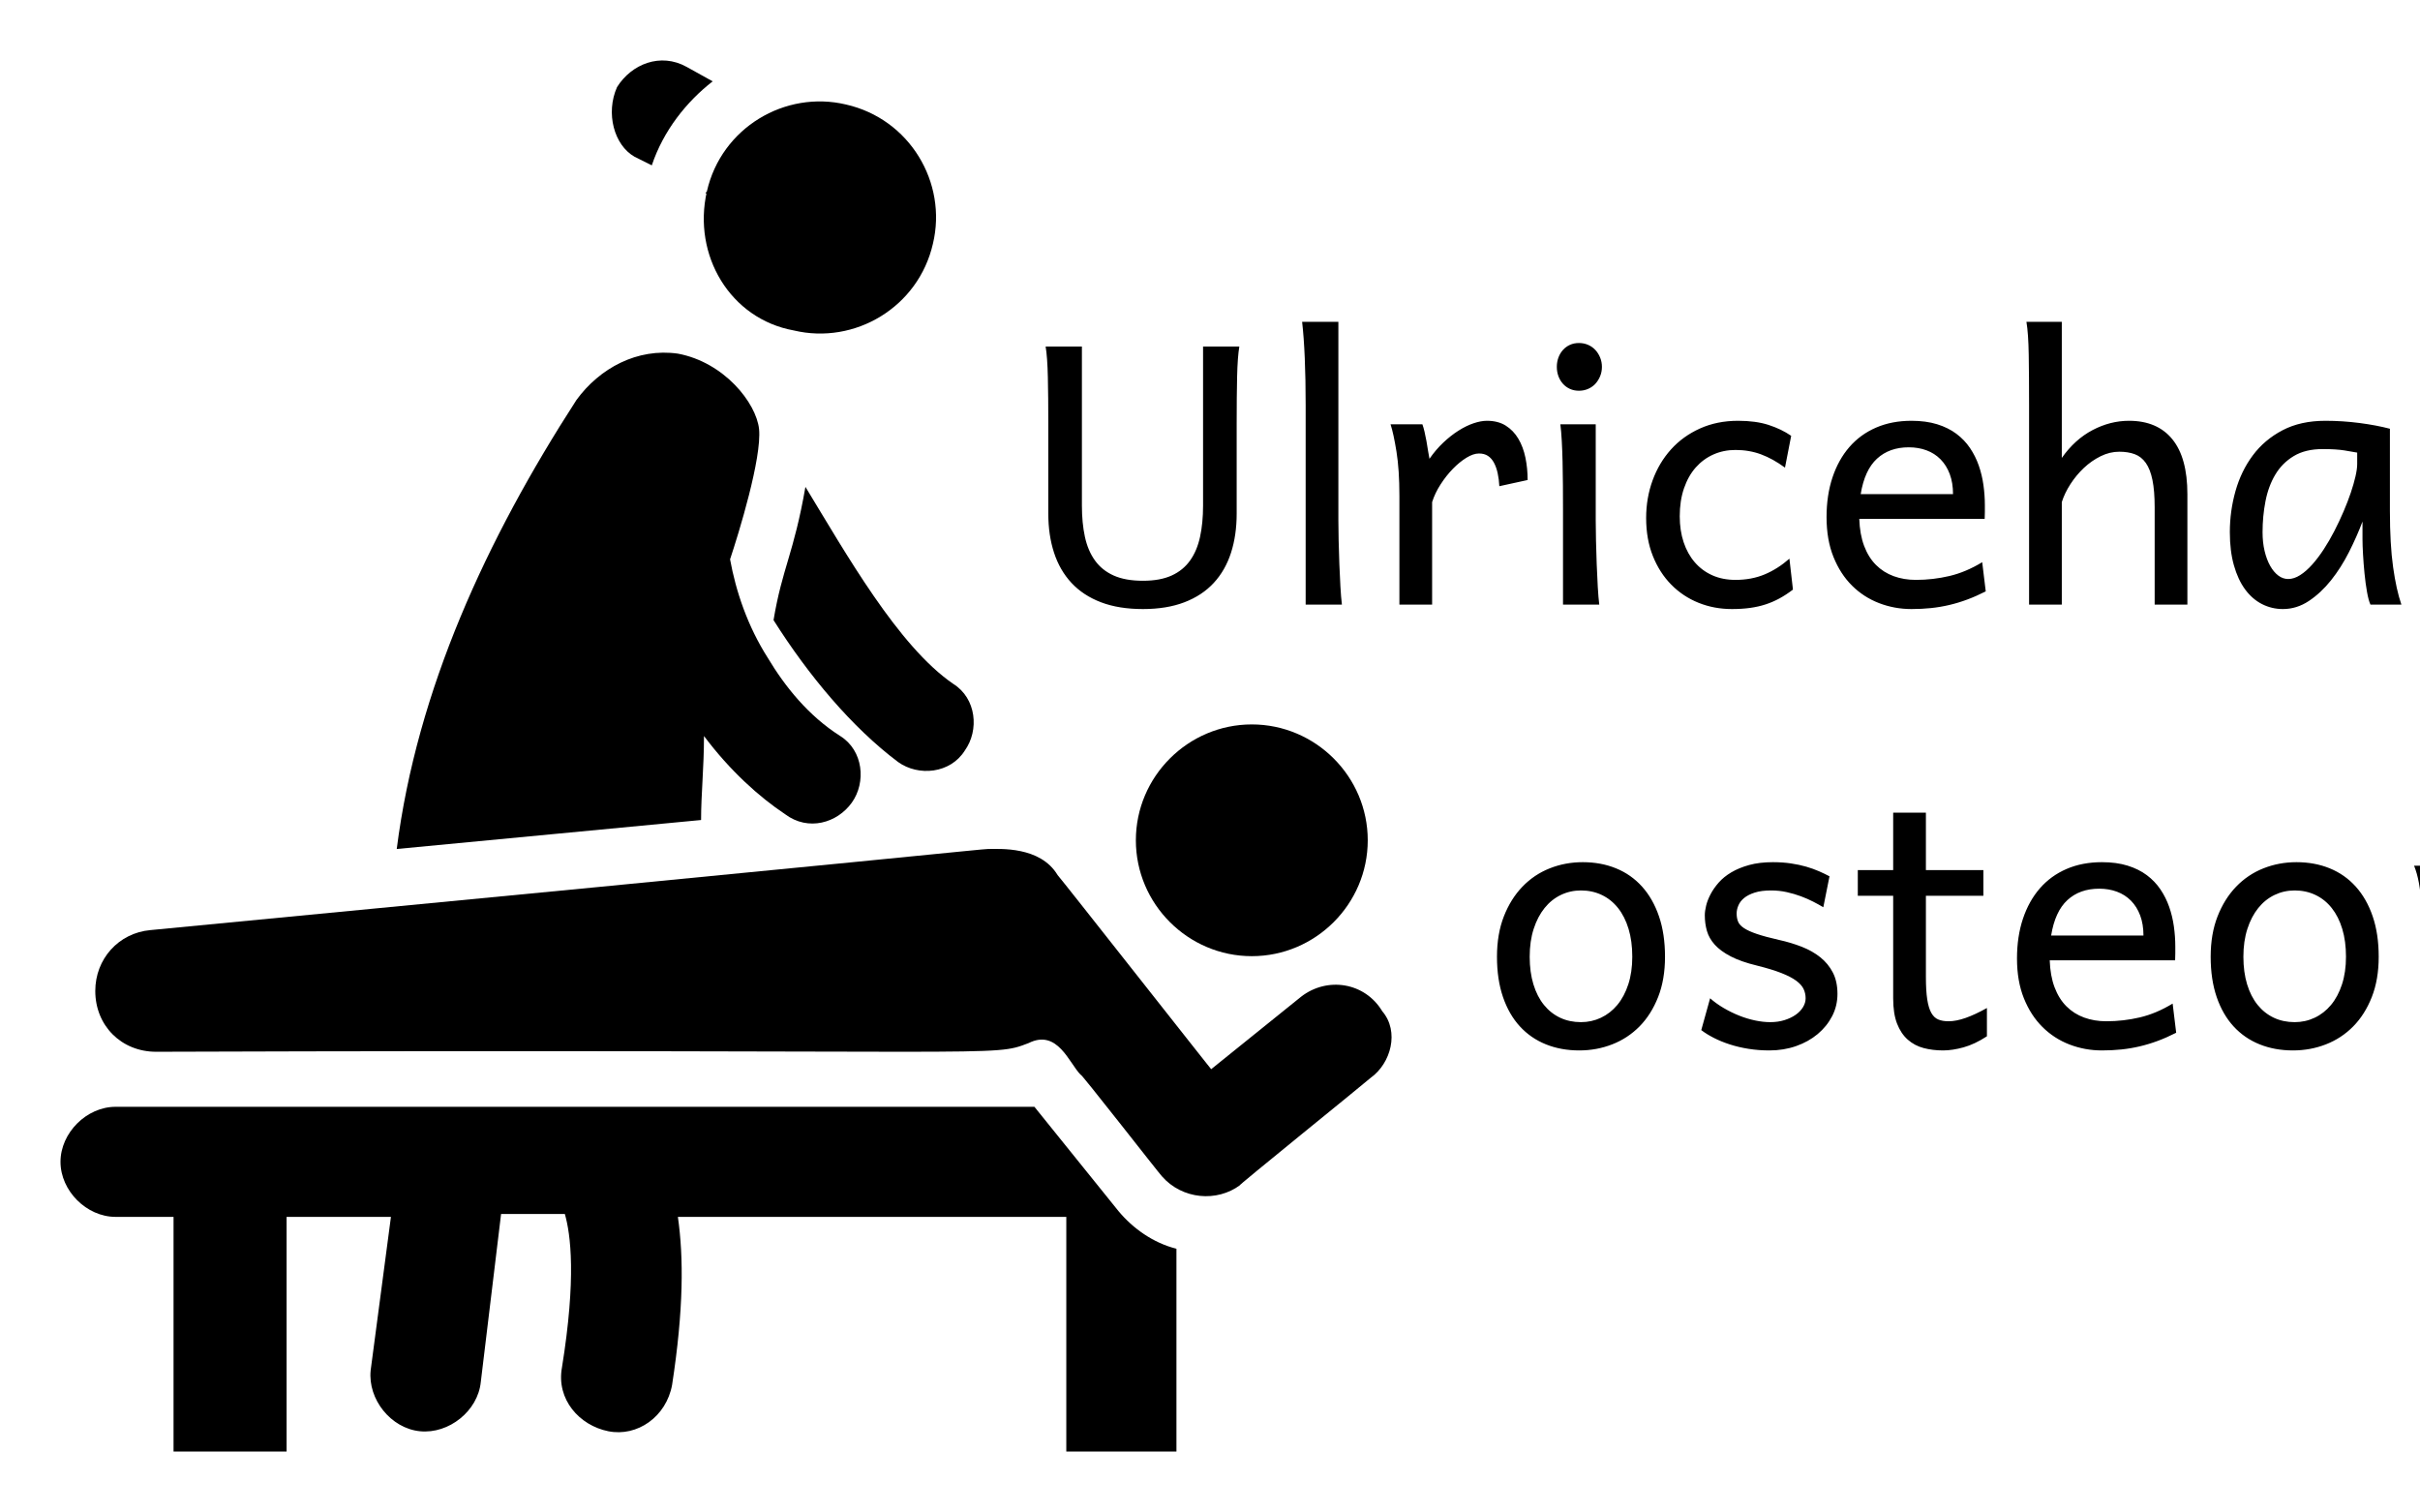 <?xml version="1.0" encoding="utf-8"?>
<!-- Generator: SketchAPI 2020.0.673 <https://api.sketch.io/> -->
<svg version="1.1" xmlns="http://www.w3.org/2000/svg" xmlns:xlink="http://www.w3.org/1999/xlink" xmlns:sketchjs="https://sketch.io/dtd/" sketchjs:metadata="eyJuYW1lIjoiTXkgRHJhd2luZy0xLnNrZXRjaHBhZCIsImNsaXBQYXRoIjp7ImVuYWJsZWQiOnRydWV9LCJkZXNjcmlwdGlvbiI6Im1hZGUgd2l0aCBodHRwOi8vbG9nb21ha3IuY29tIiwibWV0YWRhdGEiOnt9LCJleHBvcnREUEkiOjcyLCJleHBvcnRGb3JtYXQiOiJwbmciLCJleHBvcnRRdWFsaXR5IjowLjk1LCJ1bml0cyI6InB4Iiwid2lkdGgiOjUxOSwiaGVpZ2h0IjoyNTAsInBhZ2VzIjpbeyJ3aWR0aCI6NTE5LCJoZWlnaHQiOjI1MH1dLCJ1dWlkIjoiNTQ2YTA3OWEtNTkxNi00NDU4LWFiNjUtNzdiMmM2YmE5M2U2In0=" width="666px" height="416px" viewBox="0 0 400 250" sketchjs:version="2020.0.673" preserveAspectRatio="none">
<g sketchjs:tool="clipart" style="mix-blend-mode: source-over;" transform="matrix(4.791,0,0,4.791,0.418,5.308)">
	<g sketchjs:uid="1">
		<path d="M39.1,27.9c0-2.2,1.8-4,4-4c2.2,0,4,1.8,4,4c0,2.2-1.8,4-4,4C40.9,31.9,39.1,30.1,39.1,27.9z" sketchjs:uid="2"/>
		<path d="M47.2,36.1c-0.1,0.1-4.8,3.9-4.5,3.7c-0.8,0.6-2,0.5-2.7-0.3c-0.1-0.1-2.9-3.7-2.8-3.5c-0.4-0.4-0.8-1.6-1.8-1.1   c-1.3,0.5-0.4,0.2-30.1,0.3c-1.2,0-2.1-0.9-2.1-2.1c0-1.1,0.8-2,1.9-2.1c26.1-2.5,28.7-2.8,28.9-2.8c0.4,0,1.8-0.1,2.4,0.9   c0.1,0.1,5.6,7.1,5.3,6.7l3.1-2.5c0.9-0.7,2.2-0.5,2.8,0.5C48.2,34.5,47.9,35.6,47.2,36.1z" sketchjs:uid="3"/>
		<path d="M21.2,1.9c0.5-0.8,1.5-1.2,2.4-0.7l0.9,0.5c-0.9,0.7-1.7,1.7-2.1,2.9l-0.6-0.3C21.1,3.9,20.8,2.8,21.2,1.9z" sketchjs:uid="4"/>
		<path d="M24.3,5.5c0.5-2.2,2.7-3.5,4.8-3c2.2,0.5,3.5,2.7,3,4.8c-0.5,2.2-2.7,3.5-4.8,3C25.1,9.9,23.8,7.7,24.3,5.5   C24.2,5.6,24.3,5.6,24.3,5.5z" sketchjs:uid="5"/>
		<path d="M24.1,27.2l-10.5,1c0.7-5.5,3.1-10.7,6.2-15.5c0.8-1.1,2.1-1.8,3.5-1.6c1.6,0.3,2.7,1.7,2.8,2.6c0.1,1-0.7,3.6-1,4.5   c0.2,1.1,0.6,2.3,1.3,3.4c0,0,0,0,0,0c0.6,1,1.4,2,2.5,2.7c0.8,0.5,0.9,1.6,0.4,2.3c-0.5,0.7-1.5,1-2.3,0.4   c-0.9-0.6-1.9-1.5-2.8-2.7C24.2,25.4,24.1,26.3,24.1,27.2z" sketchjs:uid="6"/>
		<path d="M32.8,22.5c0.8,0.5,0.9,1.6,0.4,2.3c-0.5,0.8-1.6,0.9-2.3,0.4c-1.6-1.2-3.1-3-4.3-4.9c0.3-1.8,0.7-2.3,1.1-4.6   C29.1,18,30.9,21.2,32.8,22.5z" sketchjs:uid="7"/>
		<path d="M40.5,42v7h-3.8v-8.1H23.3c0.2,1.4,0.2,3.2-0.2,5.8c-0.2,1.1-1.2,1.8-2.2,1.6c-1-0.2-1.8-1.1-1.6-2.2   c0.5-3.1,0.3-4.6,0.1-5.3h-2.2l-0.7,5.8c-0.1,1-1.1,1.8-2.1,1.7c-1-0.1-1.8-1.1-1.7-2.1l0.7-5.3H9.8V49H5.9v-8.1h-2   C2.9,40.9,2,40,2,39c0-1,0.9-1.9,1.9-1.9h31.7l2.9,3.6C39,41.3,39.7,41.8,40.5,42z" sketchjs:uid="8"/>
	</g>
</g>
<g sketchjs:tool="fancyText" style="mix-blend-mode: source-over;" transform="matrix(1,0,0,1,85,42)">
	<g sketchjs:uid="1">
		<g sketchjs:uid="2" style="paint-order: stroke fill markers;">
			<path d="M 113.854 15.316L 119.847 15.316Q 119.555 17.07 119.482 20.271Q 119.409 23.472 119.409 28.033L 119.409 28.033L 119.409 42.944Q 119.409 46.51 118.473 49.419Q 117.538 52.328 115.623 54.404Q 113.708 56.48 110.784 57.605Q 107.861 58.731 103.914 58.731L 103.914 58.731Q 99.908 58.731 96.97 57.605Q 94.032 56.48 92.102 54.404Q 90.173 52.328 89.223 49.419Q 88.273 46.51 88.273 42.944L 88.273 42.944L 88.273 28.033Q 88.273 23.706 88.199 20.388Q 88.126 17.07 87.834 15.316L 87.834 15.316L 93.827 15.316L 93.827 41.628Q 93.827 44.493 94.324 46.788Q 94.821 49.083 95.991 50.706Q 97.16 52.328 99.09 53.191Q 101.019 54.053 103.914 54.053L 103.914 54.053Q 106.75 54.053 108.65 53.191Q 110.55 52.328 111.705 50.706Q 112.86 49.083 113.357 46.788Q 113.854 44.493 113.854 41.628L 113.854 41.628L 113.854 15.316ZZM 136.219 11.223L 136.219 44.113Q 136.219 45.516 136.263 47.417Q 136.307 49.317 136.38 51.276Q 136.453 53.235 136.556 55.018Q 136.658 56.801 136.804 58L 136.804 58L 130.811 58L 130.811 24.964Q 130.811 20.695 130.664 17.231Q 130.518 13.766 130.226 11.223L 130.226 11.223L 136.219 11.223ZZM 151.714 58L 146.306 58L 146.306 40.02Q 146.306 35.693 145.823 32.696Q 145.341 29.7 144.844 28.179L 144.844 28.179L 150.106 28.179Q 150.282 28.647 150.457 29.393Q 150.633 30.138 150.779 30.957Q 150.925 31.775 151.042 32.565L 151.042 32.565L 151.276 33.88Q 152.328 32.36 153.571 31.191Q 154.813 30.021 156.085 29.217Q 157.357 28.413 158.57 28.004Q 159.783 27.595 160.777 27.595L 160.777 27.595Q 162.619 27.595 163.891 28.399Q 165.163 29.203 165.967 30.562Q 166.771 31.922 167.136 33.69Q 167.502 35.459 167.502 37.389L 167.502 37.389L 162.824 38.412Q 162.765 37.243 162.546 36.249Q 162.327 35.255 161.932 34.524Q 161.538 33.793 160.938 33.398Q 160.339 33.003 159.462 33.003L 159.462 33.003Q 158.526 33.003 157.386 33.705Q 156.246 34.407 155.15 35.532Q 154.053 36.658 153.118 38.105Q 152.182 39.552 151.714 41.043L 151.714 41.043L 151.714 58ZZM 172.326 18.678L 172.326 18.678Q 172.326 17.859 172.589 17.143Q 172.852 16.427 173.334 15.886Q 173.817 15.345 174.489 15.038Q 175.161 14.731 175.98 14.731L 175.98 14.731Q 176.799 14.731 177.5 15.038Q 178.202 15.345 178.699 15.886Q 179.196 16.427 179.488 17.143Q 179.781 17.859 179.781 18.678L 179.781 18.678Q 179.781 19.496 179.488 20.213Q 179.196 20.929 178.699 21.47Q 178.202 22.011 177.5 22.318Q 176.799 22.625 175.98 22.625L 175.98 22.625Q 175.161 22.625 174.489 22.318Q 173.817 22.011 173.334 21.47Q 172.852 20.929 172.589 20.213Q 172.326 19.496 172.326 18.678ZZM 178.757 28.179L 178.757 44.113Q 178.757 45.516 178.801 47.431Q 178.845 49.346 178.918 51.305Q 178.991 53.264 179.094 55.047Q 179.196 56.831 179.342 58L 179.342 58L 173.349 58L 173.349 42.505Q 173.349 40.371 173.334 38.295Q 173.32 36.219 173.276 34.363Q 173.232 32.506 173.144 30.913Q 173.056 29.32 172.91 28.179L 172.91 28.179L 178.757 28.179ZZM 210.771 50.399L 211.355 55.515Q 210.244 56.363 209.148 56.962Q 208.052 57.561 206.853 57.956Q 205.654 58.351 204.28 58.541Q 202.906 58.731 201.269 58.731L 201.269 58.731Q 198.316 58.731 195.743 57.693Q 193.171 56.655 191.241 54.696Q 189.312 52.738 188.201 49.96Q 187.09 47.183 187.09 43.674L 187.09 43.674Q 187.09 40.371 188.157 37.447Q 189.224 34.524 191.197 32.331Q 193.171 30.138 195.992 28.866Q 198.813 27.595 202.292 27.595L 202.292 27.595Q 205.216 27.595 207.335 28.282Q 209.455 28.969 211.063 30.08L 211.063 30.08L 210.04 35.342Q 208.052 33.88 206.093 33.15Q 204.134 32.419 201.854 32.419L 201.854 32.419Q 199.895 32.419 198.214 33.164Q 196.533 33.91 195.29 35.313Q 194.048 36.716 193.346 38.763Q 192.644 40.809 192.644 43.382L 192.644 43.382Q 192.644 45.75 193.288 47.68Q 193.931 49.609 195.13 50.998Q 196.328 52.387 198.024 53.147Q 199.72 53.907 201.854 53.907L 201.854 53.907Q 204.514 53.907 206.678 53.001Q 208.841 52.094 210.771 50.399L 210.771 50.399ZZM 243.047 43.821L 222.319 43.821Q 222.407 46.393 223.123 48.294Q 223.839 50.194 225.082 51.437Q 226.324 52.679 228.005 53.293Q 229.686 53.907 231.674 53.907L 231.674 53.907Q 234.51 53.907 237.229 53.264Q 239.948 52.621 242.638 50.983L 242.638 50.983L 243.222 55.807Q 241.673 56.597 240.182 57.152Q 238.691 57.708 237.2 58.058Q 235.709 58.409 234.174 58.57Q 232.639 58.731 230.943 58.731L 230.943 58.731Q 228.137 58.731 225.593 57.751Q 223.05 56.772 221.12 54.857Q 219.191 52.942 218.05 50.106Q 216.91 47.27 216.91 43.528L 216.91 43.528Q 216.91 39.903 217.89 36.965Q 218.869 34.027 220.682 31.936Q 222.494 29.846 225.096 28.72Q 227.698 27.595 230.943 27.595L 230.943 27.595Q 233.341 27.595 235.183 28.165Q 237.024 28.735 238.369 29.744Q 239.714 30.752 240.62 32.097Q 241.527 33.442 242.068 34.991Q 242.609 36.541 242.842 38.222Q 243.076 39.903 243.076 41.54L 243.076 41.54L 243.076 42.68Q 243.076 43.411 243.047 43.821L 243.047 43.821ZZM 230.505 31.98L 230.505 31.98Q 227.289 31.98 225.242 33.866Q 223.196 35.752 222.553 39.728L 222.553 39.728L 237.814 39.728Q 237.814 37.857 237.273 36.409Q 236.732 34.962 235.753 33.968Q 234.773 32.974 233.428 32.477Q 232.084 31.98 230.505 31.98ZZM 276.551 58L 271.143 58L 271.143 41.92Q 271.143 39.172 270.777 37.389Q 270.412 35.605 269.681 34.567Q 268.95 33.53 267.854 33.12Q 266.757 32.711 265.296 32.711L 265.296 32.711Q 263.717 32.711 262.211 33.457Q 260.706 34.202 259.448 35.386Q 258.191 36.57 257.226 38.061Q 256.262 39.552 255.794 41.043L 255.794 41.043L 255.794 58L 250.385 58L 250.385 24.964Q 250.385 20.227 250.327 16.675Q 250.268 13.123 249.947 11.223L 249.947 11.223L 255.794 11.223L 255.794 33.734Q 257.957 30.664 260.881 29.13Q 263.805 27.595 266.904 27.595L 266.904 27.595Q 271.581 27.595 274.066 30.65Q 276.551 33.705 276.551 39.728L 276.551 39.728L 276.551 58ZZM 304.618 34.758L 304.618 32.857Q 303.887 32.711 302.498 32.492Q 301.109 32.272 298.917 32.272L 298.917 32.272Q 296.052 32.272 294.137 33.427Q 292.222 34.582 291.082 36.497Q 289.941 38.412 289.459 40.897Q 288.977 43.382 288.977 46.013L 288.977 46.013Q 288.977 47.709 289.313 49.127Q 289.649 50.545 290.234 51.583Q 290.818 52.621 291.579 53.191Q 292.339 53.761 293.216 53.761L 293.216 53.761Q 294.181 53.761 295.189 53.118Q 296.198 52.474 297.177 51.378Q 298.157 50.282 299.092 48.849Q 300.028 47.417 300.846 45.823Q 301.665 44.23 302.367 42.593Q 303.068 40.956 303.565 39.479Q 304.062 38.003 304.34 36.775Q 304.618 35.547 304.618 34.758L 304.618 34.758ZZM 311.927 58L 306.81 58Q 306.489 57.298 306.24 55.895Q 305.992 54.492 305.831 52.869Q 305.67 51.247 305.583 49.697Q 305.495 48.148 305.495 47.183L 305.495 47.183L 305.495 44.259Q 304.559 46.744 303.258 49.317Q 301.957 51.89 300.291 53.98Q 298.624 56.07 296.622 57.401Q 294.619 58.731 292.339 58.731L 292.339 58.731Q 290.497 58.731 288.889 57.912Q 287.281 57.094 286.097 55.486Q 284.913 53.878 284.24 51.495Q 283.568 49.112 283.568 46.013L 283.568 46.013Q 283.568 42.534 284.503 39.216Q 285.439 35.898 287.369 33.31Q 289.298 30.723 292.28 29.159Q 295.262 27.595 299.355 27.595L 299.355 27.595Q 302.191 27.595 304.998 27.96Q 307.804 28.326 310.026 28.91L 310.026 28.91L 310.026 42.505Q 310.026 48.031 310.553 51.787Q 311.079 55.544 311.927 58L 311.927 58ZZM 341.747 38.704L 341.747 58L 336.339 58L 336.339 41.336Q 336.339 38.617 336.134 36.936Q 335.929 35.255 335.447 34.304Q 334.965 33.354 334.146 33.033Q 333.327 32.711 332.099 32.711L 332.099 32.711Q 331.018 32.711 329.936 33.15Q 328.854 33.588 327.875 34.392Q 326.895 35.196 326.062 36.292Q 325.229 37.389 324.644 38.704L 324.644 38.704L 324.644 58L 319.236 58L 319.236 40.02Q 319.236 35.693 318.739 32.696Q 318.242 29.7 317.774 28.179L 317.774 28.179L 323.036 28.179Q 323.358 29.115 323.592 30.387Q 323.826 31.659 323.972 32.711L 323.972 32.711Q 325.317 31.161 326.545 30.167Q 327.773 29.173 328.986 28.603Q 330.199 28.033 331.398 27.814Q 332.596 27.595 333.854 27.595L 333.854 27.595Q 335.286 27.595 336.456 28.004Q 337.625 28.413 338.517 29.086Q 339.408 29.758 340.052 30.65Q 340.695 31.542 341.046 32.506L 341.046 32.506Q 342.42 31.015 343.706 30.065Q 344.992 29.115 346.22 28.574Q 347.448 28.033 348.632 27.814Q 349.816 27.595 350.957 27.595L 350.957 27.595Q 353.178 27.595 354.699 28.311Q 356.219 29.027 357.14 30.431Q 358.061 31.834 358.456 33.91Q 358.85 35.985 358.85 38.704L 358.85 38.704L 358.85 58L 353.442 58L 353.442 41.92Q 353.442 39.084 353.237 37.301Q 353.032 35.518 352.55 34.494Q 352.068 33.471 351.249 33.091Q 350.43 32.711 349.202 32.711L 349.202 32.711Q 348.121 32.711 347.068 33.135Q 346.016 33.559 345.036 34.334Q 344.057 35.108 343.224 36.219Q 342.39 37.33 341.747 38.704L 341.747 38.704ZZM 394.079 58L 388.671 58L 388.671 41.92Q 388.671 39.172 388.305 37.389Q 387.94 35.605 387.224 34.567Q 386.507 33.53 385.411 33.12Q 384.315 32.711 382.824 32.711L 382.824 32.711Q 381.245 32.711 379.739 33.457Q 378.234 34.202 376.976 35.386Q 375.719 36.57 374.755 38.061Q 373.79 39.552 373.322 41.043L 373.322 41.043L 373.322 58L 367.913 58L 367.913 40.02Q 367.913 35.693 367.431 32.696Q 366.949 29.7 366.452 28.179L 366.452 28.179L 371.714 28.179Q 371.889 28.647 372.065 29.393Q 372.24 30.138 372.386 30.957Q 372.533 31.775 372.65 32.565L 372.65 32.565L 372.883 33.88Q 375.661 30.548 378.497 29.071Q 381.333 27.595 384.432 27.595L 384.432 27.595Q 389.109 27.595 391.594 30.65Q 394.079 33.705 394.079 39.728L 394.079 39.728L 394.079 58ZZM 422.438 29.934L 421.415 35.05Q 420.684 34.611 419.748 34.129Q 418.813 33.647 417.717 33.237Q 416.62 32.828 415.378 32.55Q 414.135 32.272 412.79 32.272L 412.79 32.272Q 411.182 32.272 410.086 32.623Q 408.99 32.974 408.332 33.515Q 407.674 34.056 407.382 34.743Q 407.089 35.43 407.089 36.073L 407.089 36.073Q 407.089 36.833 407.323 37.418Q 407.557 38.003 408.303 38.5Q 409.048 38.997 410.422 39.464Q 411.796 39.932 414.106 40.458L 414.106 40.458Q 416.094 40.897 417.848 41.584Q 419.602 42.271 420.918 43.324Q 422.234 44.376 422.994 45.853Q 423.754 47.329 423.754 49.375L 423.754 49.375Q 423.754 51.363 422.877 53.059Q 422 54.755 420.479 56.027Q 418.959 57.298 416.913 58.015Q 414.866 58.731 412.498 58.731L 412.498 58.731Q 410.715 58.731 409.063 58.468Q 407.411 58.205 405.964 57.737Q 404.517 57.269 403.318 56.655Q 402.119 56.041 401.242 55.369L 401.242 55.369L 402.704 50.106Q 403.698 50.983 404.941 51.714Q 406.183 52.445 407.499 52.971Q 408.814 53.498 410.145 53.775Q 411.475 54.053 412.644 54.053L 412.644 54.053Q 413.931 54.053 414.998 53.717Q 416.065 53.381 416.84 52.84Q 417.614 52.299 418.053 51.583Q 418.491 50.866 418.491 50.106L 418.491 50.106Q 418.491 49.288 418.155 48.571Q 417.819 47.855 416.927 47.197Q 416.036 46.54 414.471 45.926Q 412.907 45.312 410.451 44.698L 410.451 44.698Q 407.791 44.055 406.11 43.177Q 404.429 42.3 403.479 41.248Q 402.529 40.195 402.178 38.967Q 401.827 37.74 401.827 36.365L 401.827 36.365Q 401.827 35.693 402.046 34.787Q 402.265 33.88 402.777 32.901Q 403.289 31.922 404.122 30.971Q 404.955 30.021 406.212 29.276Q 407.469 28.53 409.165 28.062Q 410.861 27.595 413.083 27.595L 413.083 27.595Q 414.661 27.595 416.05 27.799Q 417.439 28.004 418.594 28.34Q 419.748 28.676 420.713 29.1Q 421.678 29.524 422.438 29.934L 422.438 29.934Z" sketchjs:uid="3" style="fill: #000000;"/>
		</g>
	</g>
</g>
<g sketchjs:tool="fancyText" style="mix-blend-mode: source-over;" transform="matrix(1,0,0,1,120,115)">
	<g sketchjs:uid="1">
		<g sketchjs:uid="2" style="paint-order: stroke fill markers;">
			<path d="M 132.842 43.236L 132.842 43.236Q 132.842 45.779 133.456 47.797Q 134.07 49.814 135.196 51.203Q 136.321 52.591 137.871 53.322Q 139.42 54.053 141.321 54.053L 141.321 54.053Q 143.075 54.053 144.624 53.322Q 146.174 52.591 147.329 51.203Q 148.483 49.814 149.141 47.797Q 149.799 45.779 149.799 43.236L 149.799 43.236Q 149.799 40.663 149.185 38.631Q 148.571 36.599 147.446 35.181Q 146.32 33.763 144.756 33.018Q 143.192 32.272 141.321 32.272L 141.321 32.272Q 139.537 32.272 137.988 33.018Q 136.438 33.763 135.298 35.181Q 134.158 36.599 133.5 38.631Q 132.842 40.663 132.842 43.236ZZM 127.434 43.236L 127.434 43.236Q 127.434 39.464 128.574 36.556Q 129.714 33.647 131.644 31.644Q 133.573 29.641 136.146 28.618Q 138.719 27.595 141.613 27.595L 141.613 27.595Q 144.624 27.595 147.124 28.618Q 149.624 29.641 151.422 31.644Q 153.22 33.647 154.214 36.556Q 155.208 39.464 155.208 43.236L 155.208 43.236Q 155.208 47.007 154.068 49.902Q 152.927 52.796 150.998 54.755Q 149.068 56.714 146.495 57.722Q 143.923 58.731 141.028 58.731L 141.028 58.731Q 138.017 58.731 135.517 57.722Q 133.018 56.714 131.22 54.755Q 129.422 52.796 128.428 49.902Q 127.434 47.007 127.434 43.236ZZM 182.397 29.934L 181.374 35.05Q 180.643 34.611 179.707 34.129Q 178.772 33.647 177.675 33.237Q 176.579 32.828 175.337 32.55Q 174.094 32.272 172.749 32.272L 172.749 32.272Q 171.141 32.272 170.045 32.623Q 168.949 32.974 168.291 33.515Q 167.633 34.056 167.341 34.743Q 167.048 35.43 167.048 36.073L 167.048 36.073Q 167.048 36.833 167.282 37.418Q 167.516 38.003 168.262 38.5Q 169.007 38.997 170.381 39.464Q 171.755 39.932 174.065 40.458L 174.065 40.458Q 176.053 40.897 177.807 41.584Q 179.561 42.271 180.877 43.324Q 182.192 44.376 182.953 45.853Q 183.713 47.329 183.713 49.375L 183.713 49.375Q 183.713 51.363 182.836 53.059Q 181.958 54.755 180.438 56.027Q 178.918 57.298 176.871 58.015Q 174.825 58.731 172.457 58.731L 172.457 58.731Q 170.673 58.731 169.022 58.468Q 167.37 58.205 165.923 57.737Q 164.475 57.269 163.277 56.655Q 162.078 56.041 161.201 55.369L 161.201 55.369L 162.663 50.106Q 163.657 50.983 164.899 51.714Q 166.142 52.445 167.458 52.971Q 168.773 53.498 170.103 53.775Q 171.434 54.053 172.603 54.053L 172.603 54.053Q 173.889 54.053 174.957 53.717Q 176.024 53.381 176.798 52.84Q 177.573 52.299 178.012 51.583Q 178.45 50.866 178.45 50.106L 178.45 50.106Q 178.45 49.288 178.114 48.571Q 177.778 47.855 176.886 47.197Q 175.994 46.54 174.43 45.926Q 172.866 45.312 170.41 44.698L 170.41 44.698Q 167.75 44.055 166.069 43.177Q 164.388 42.3 163.438 41.248Q 162.487 40.195 162.137 38.967Q 161.786 37.74 161.786 36.365L 161.786 36.365Q 161.786 35.693 162.005 34.787Q 162.224 33.88 162.736 32.901Q 163.248 31.922 164.081 30.971Q 164.914 30.021 166.171 29.276Q 167.428 28.53 169.124 28.062Q 170.82 27.595 173.042 27.595L 173.042 27.595Q 174.62 27.595 176.009 27.799Q 177.398 28.004 178.553 28.34Q 179.707 28.676 180.672 29.1Q 181.637 29.524 182.397 29.934L 182.397 29.934ZZM 187.075 33.15L 187.075 28.91L 192.922 28.91L 192.922 19.409L 198.331 19.409L 198.331 28.91L 207.832 28.91L 207.832 33.15L 198.331 33.15L 198.331 46.598Q 198.331 48.849 198.55 50.282Q 198.769 51.714 199.222 52.518Q 199.675 53.322 200.377 53.615Q 201.079 53.907 202.073 53.907L 202.073 53.907Q 203.33 53.907 204.909 53.352Q 206.487 52.796 208.417 51.714L 208.417 51.714L 208.417 56.392Q 206.4 57.708 204.558 58.219Q 202.716 58.731 201.166 58.731L 201.166 58.731Q 199.442 58.731 197.951 58.336Q 196.459 57.942 195.334 56.948Q 194.208 55.953 193.565 54.302Q 192.922 52.65 192.922 50.106L 192.922 50.106L 192.922 33.15L 187.075 33.15ZZM 239.524 43.821L 218.796 43.821Q 218.883 46.393 219.6 48.294Q 220.316 50.194 221.558 51.437Q 222.801 52.679 224.482 53.293Q 226.163 53.907 228.151 53.907L 228.151 53.907Q 230.987 53.907 233.706 53.264Q 236.425 52.621 239.115 50.983L 239.115 50.983L 239.699 55.807Q 238.15 56.597 236.659 57.152Q 235.168 57.708 233.677 58.058Q 232.186 58.409 230.651 58.57Q 229.116 58.731 227.42 58.731L 227.42 58.731Q 224.614 58.731 222.07 57.751Q 219.527 56.772 217.597 54.857Q 215.667 52.942 214.527 50.106Q 213.387 47.27 213.387 43.528L 213.387 43.528Q 213.387 39.903 214.366 36.965Q 215.346 34.027 217.158 31.936Q 218.971 29.846 221.573 28.72Q 224.175 27.595 227.42 27.595L 227.42 27.595Q 229.818 27.595 231.659 28.165Q 233.501 28.735 234.846 29.744Q 236.191 30.752 237.097 32.097Q 238.004 33.442 238.544 34.991Q 239.085 36.541 239.319 38.222Q 239.553 39.903 239.553 41.54L 239.553 41.54L 239.553 42.68Q 239.553 43.411 239.524 43.821L 239.524 43.821ZZM 226.982 31.98L 226.982 31.98Q 223.766 31.98 221.719 33.866Q 219.673 35.752 219.03 39.728L 219.03 39.728L 234.291 39.728Q 234.291 37.857 233.75 36.409Q 233.209 34.962 232.23 33.968Q 231.25 32.974 229.905 32.477Q 228.56 31.98 226.982 31.98ZZM 250.809 43.236L 250.809 43.236Q 250.809 45.779 251.423 47.797Q 252.037 49.814 253.162 51.203Q 254.288 52.591 255.837 53.322Q 257.387 54.053 259.287 54.053L 259.287 54.053Q 261.041 54.053 262.591 53.322Q 264.14 52.591 265.295 51.203Q 266.45 49.814 267.108 47.797Q 267.766 45.779 267.766 43.236L 267.766 43.236Q 267.766 40.663 267.152 38.631Q 266.538 36.599 265.412 35.181Q 264.287 33.763 262.723 33.018Q 261.158 32.272 259.287 32.272L 259.287 32.272Q 257.504 32.272 255.954 33.018Q 254.405 33.763 253.265 35.181Q 252.125 36.599 251.467 38.631Q 250.809 40.663 250.809 43.236ZZM 245.4 43.236L 245.4 43.236Q 245.4 39.464 246.54 36.556Q 247.681 33.647 249.61 31.644Q 251.54 29.641 254.113 28.618Q 256.685 27.595 259.58 27.595L 259.58 27.595Q 262.591 27.595 265.091 28.618Q 267.59 29.641 269.388 31.644Q 271.186 33.647 272.18 36.556Q 273.174 39.464 273.174 43.236L 273.174 43.236Q 273.174 47.007 272.034 49.902Q 270.894 52.796 268.964 54.755Q 267.035 56.714 264.462 57.722Q 261.889 58.731 258.995 58.731L 258.995 58.731Q 255.984 58.731 253.484 57.722Q 250.984 56.714 249.186 54.755Q 247.388 52.796 246.394 49.902Q 245.4 47.007 245.4 43.236ZZM 285.892 41.189L 285.892 50.399Q 287.383 51.451 288.479 52.138Q 289.576 52.825 290.482 53.22Q 291.388 53.615 292.221 53.761Q 293.055 53.907 294.078 53.907L 294.078 53.907Q 295.627 53.907 297.045 53.176Q 298.463 52.445 299.56 51.056Q 300.656 49.668 301.314 47.694Q 301.972 45.721 301.972 43.236L 301.972 43.236Q 301.972 40.809 301.518 38.836Q 301.065 36.862 300.188 35.474Q 299.311 34.085 298.069 33.325Q 296.826 32.565 295.247 32.565L 295.247 32.565Q 293.99 32.565 292.675 33.12Q 291.359 33.676 290.116 34.758Q 288.874 35.839 287.792 37.462Q 286.711 39.084 285.892 41.189L 285.892 41.189ZZM 279.021 28.179L 284.284 28.179Q 284.606 28.94 284.927 30.328Q 285.249 31.717 285.453 33.734L 285.453 33.734Q 286.477 32.389 287.69 31.249Q 288.903 30.109 290.263 29.305Q 291.622 28.501 293.128 28.048Q 294.633 27.595 296.271 27.595L 296.271 27.595Q 298.756 27.595 300.817 28.691Q 302.878 29.787 304.325 31.761Q 305.772 33.734 306.576 36.439Q 307.38 39.143 307.38 42.359L 307.38 42.359Q 307.38 46.101 306.328 49.127Q 305.275 52.153 303.477 54.287Q 301.679 56.421 299.253 57.576Q 296.826 58.731 294.078 58.731L 294.078 58.731Q 292.909 58.731 291.871 58.497Q 290.833 58.263 289.853 57.854Q 288.874 57.445 287.909 56.845Q 286.944 56.246 285.892 55.515L 285.892 55.515L 285.892 62.385Q 285.892 64.14 285.936 65.557Q 285.98 66.975 286.067 68.174Q 286.155 69.373 286.301 70.381Q 286.447 71.39 286.623 72.326L 286.623 72.326L 280.483 72.326L 280.483 43.821Q 280.483 41.102 280.439 38.777Q 280.396 36.453 280.249 34.509Q 280.103 32.565 279.811 30.986Q 279.518 29.407 279.021 28.179L 279.021 28.179ZZM 334.277 34.758L 334.277 32.857Q 333.546 32.711 332.158 32.492Q 330.769 32.272 328.576 32.272L 328.576 32.272Q 325.711 32.272 323.796 33.427Q 321.881 34.582 320.741 36.497Q 319.601 38.412 319.118 40.897Q 318.636 43.382 318.636 46.013L 318.636 46.013Q 318.636 47.709 318.972 49.127Q 319.308 50.545 319.893 51.583Q 320.478 52.621 321.238 53.191Q 321.998 53.761 322.875 53.761L 322.875 53.761Q 323.84 53.761 324.849 53.118Q 325.857 52.474 326.837 51.378Q 327.816 50.282 328.752 48.849Q 329.687 47.417 330.506 45.823Q 331.324 44.23 332.026 42.593Q 332.728 40.956 333.225 39.479Q 333.722 38.003 333.999 36.775Q 334.277 35.547 334.277 34.758L 334.277 34.758ZZM 341.586 58L 336.47 58Q 336.148 57.298 335.9 55.895Q 335.651 54.492 335.491 52.869Q 335.33 51.247 335.242 49.697Q 335.154 48.148 335.154 47.183L 335.154 47.183L 335.154 44.259Q 334.219 46.744 332.918 49.317Q 331.617 51.89 329.95 53.98Q 328.284 56.07 326.281 57.401Q 324.279 58.731 321.998 58.731L 321.998 58.731Q 320.156 58.731 318.548 57.912Q 316.94 57.094 315.756 55.486Q 314.572 53.878 313.9 51.495Q 313.227 49.112 313.227 46.013L 313.227 46.013Q 313.227 42.534 314.163 39.216Q 315.099 35.898 317.028 33.31Q 318.958 30.723 321.94 29.159Q 324.922 27.595 329.015 27.595L 329.015 27.595Q 331.851 27.595 334.657 27.96Q 337.464 28.326 339.686 28.91L 339.686 28.91L 339.686 42.505Q 339.686 48.031 340.212 51.787Q 340.738 55.544 341.586 58L 341.586 58ZZM 344.656 33.15L 344.656 28.91L 350.503 28.91L 350.503 19.409L 355.912 19.409L 355.912 28.91L 365.413 28.91L 365.413 33.15L 355.912 33.15L 355.912 46.598Q 355.912 48.849 356.131 50.282Q 356.35 51.714 356.803 52.518Q 357.257 53.322 357.958 53.615Q 358.66 53.907 359.654 53.907L 359.654 53.907Q 360.911 53.907 362.49 53.352Q 364.069 52.796 365.998 51.714L 365.998 51.714L 365.998 56.392Q 363.981 57.708 362.139 58.219Q 360.297 58.731 358.748 58.731L 358.748 58.731Q 357.023 58.731 355.532 58.336Q 354.041 57.942 352.915 56.948Q 351.789 55.953 351.146 54.302Q 350.503 52.65 350.503 50.106L 350.503 50.106L 350.503 33.15L 344.656 33.15ZZM 372.722 18.678L 372.722 18.678Q 372.722 17.859 372.985 17.143Q 373.249 16.427 373.731 15.886Q 374.213 15.345 374.886 15.038Q 375.558 14.731 376.377 14.731L 376.377 14.731Q 377.195 14.731 377.897 15.038Q 378.599 15.345 379.096 15.886Q 379.593 16.427 379.885 17.143Q 380.177 17.859 380.177 18.678L 380.177 18.678Q 380.177 19.496 379.885 20.213Q 379.593 20.929 379.096 21.47Q 378.599 22.011 377.897 22.318Q 377.195 22.625 376.377 22.625L 376.377 22.625Q 375.558 22.625 374.886 22.318Q 374.213 22.011 373.731 21.47Q 373.249 20.929 372.985 20.213Q 372.722 19.496 372.722 18.678ZZM 379.154 28.179L 379.154 44.113Q 379.154 45.516 379.198 47.431Q 379.242 49.346 379.315 51.305Q 379.388 53.264 379.49 55.047Q 379.593 56.831 379.739 58L 379.739 58L 373.746 58L 373.746 42.505Q 373.746 40.371 373.731 38.295Q 373.716 36.219 373.673 34.363Q 373.629 32.506 373.541 30.913Q 373.453 29.32 373.307 28.179L 373.307 28.179L 379.154 28.179Z" sketchjs:uid="3" style="fill: #000000;"/>
		</g>
	</g>
</g>
</svg>
